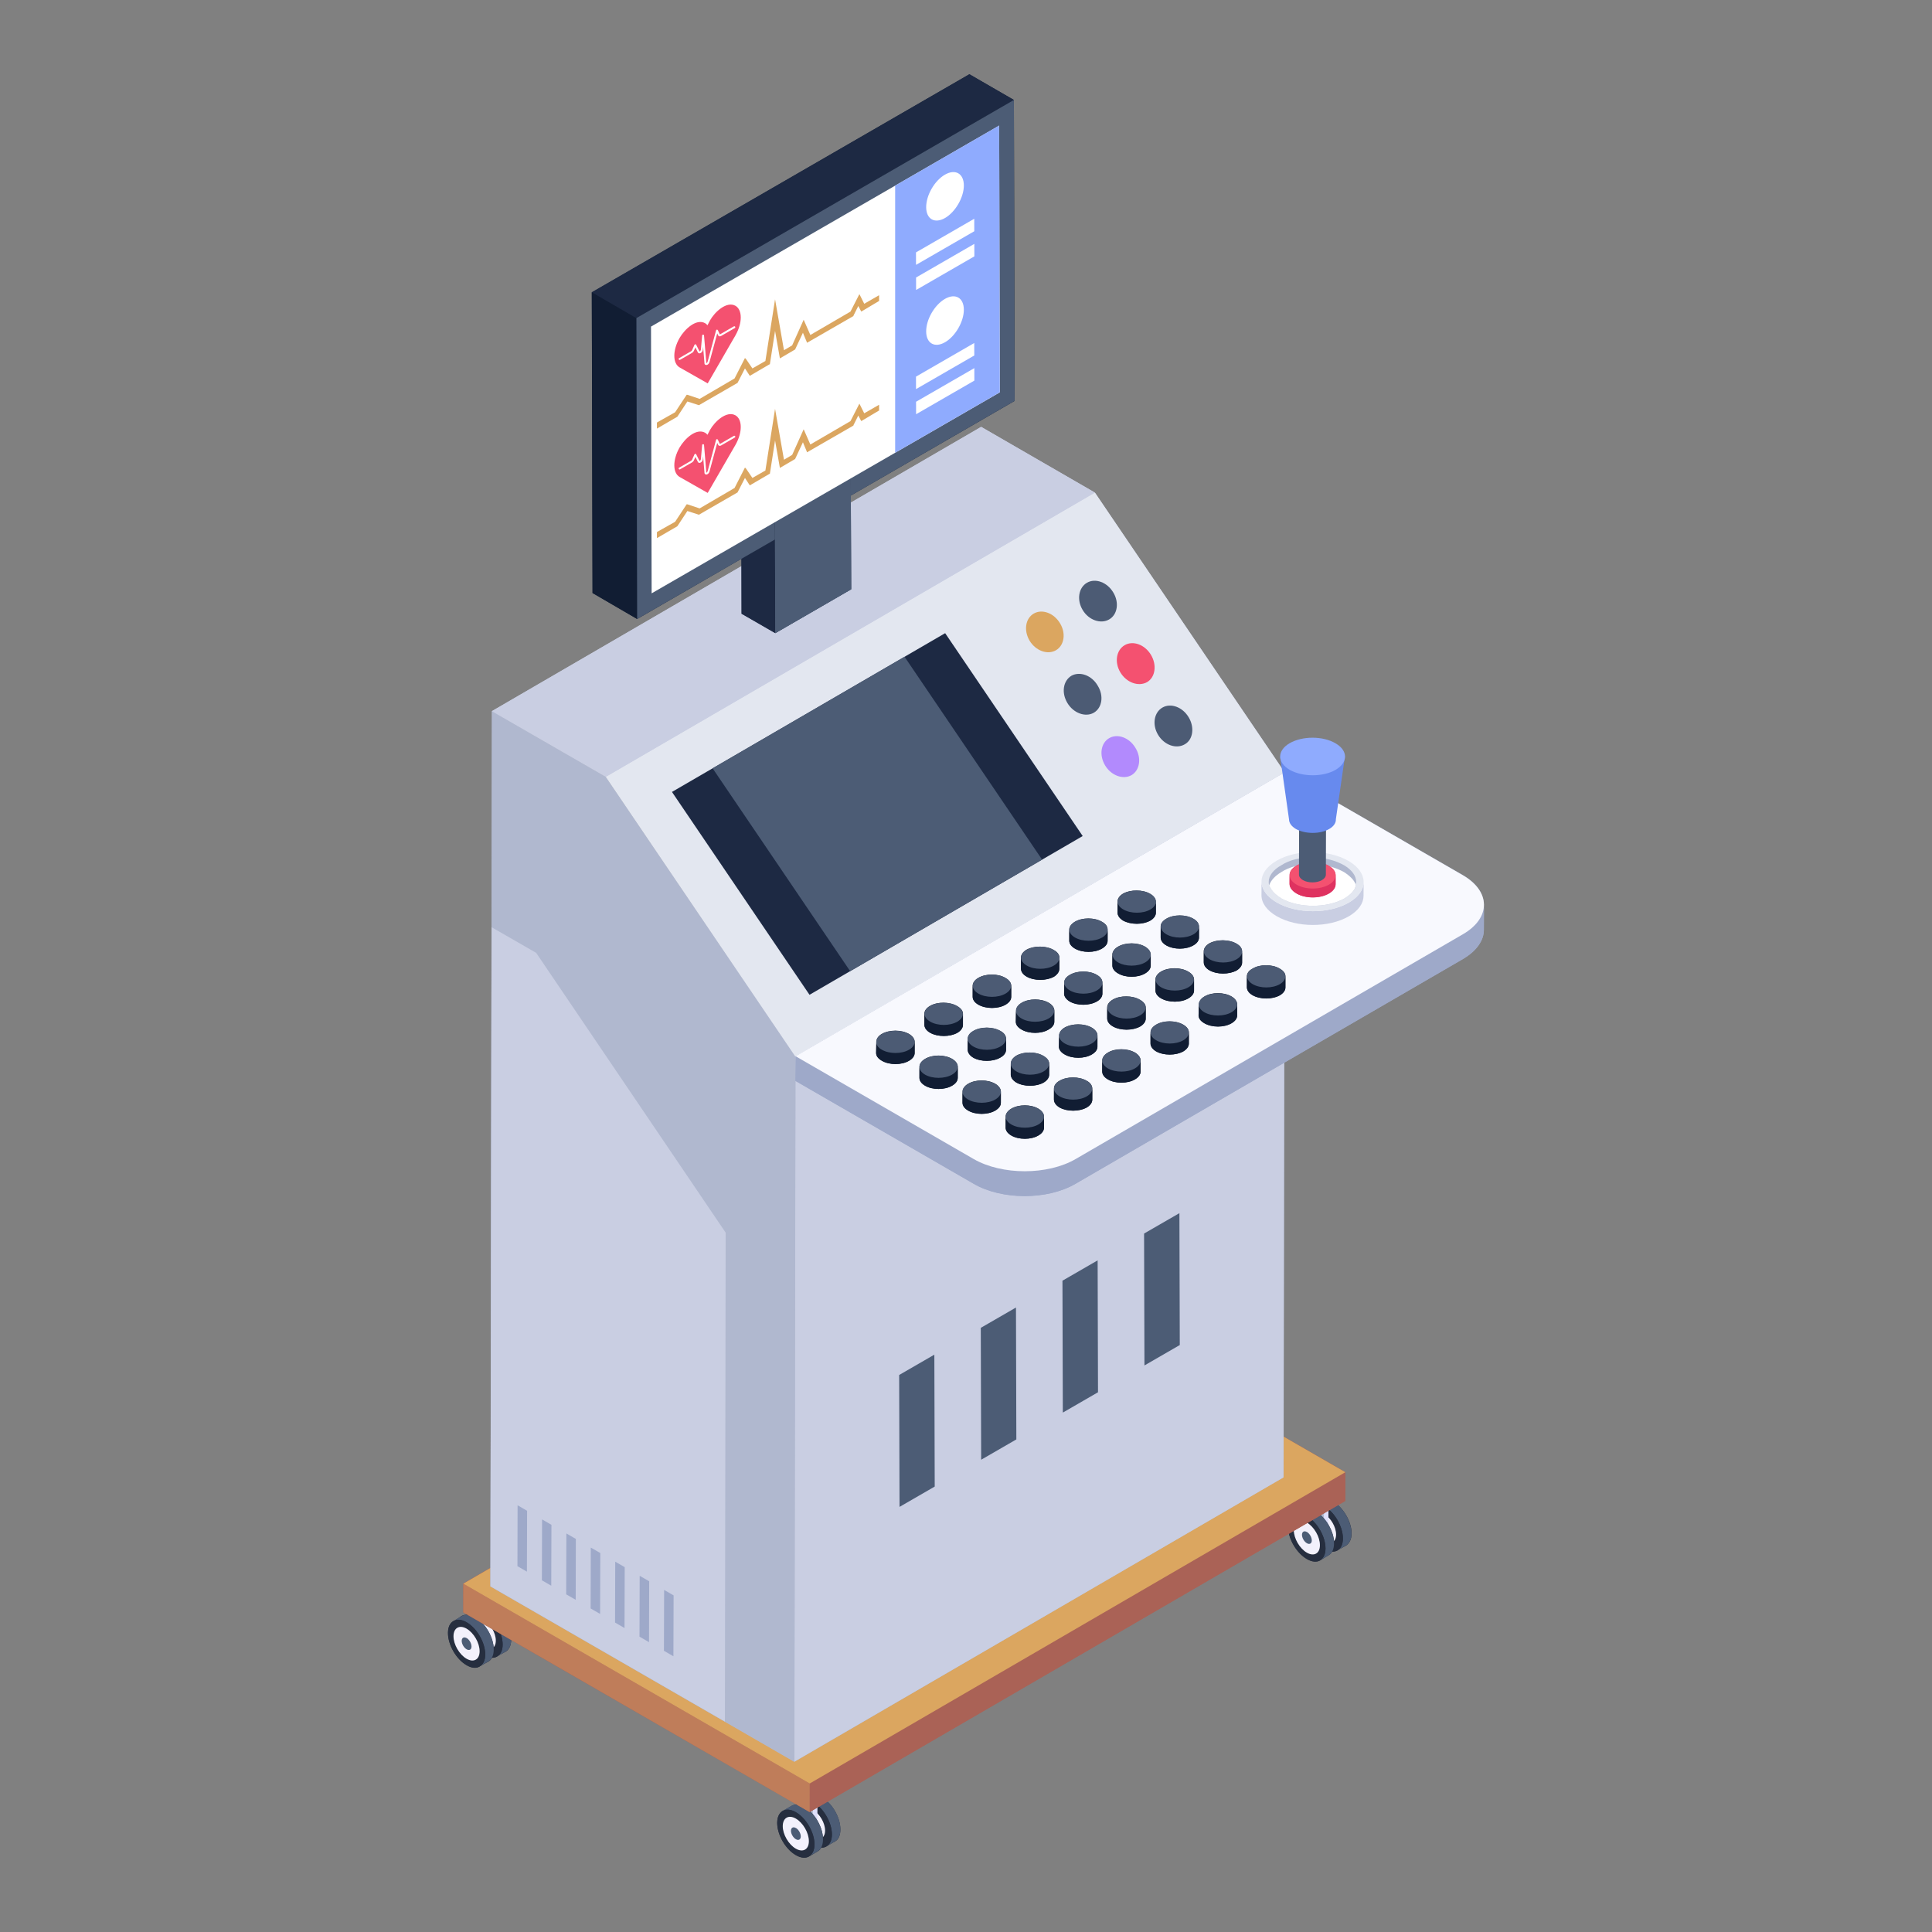 <svg xmlns="http://www.w3.org/2000/svg" id="Layer_1" height="512" viewBox="0 0 52 52" width="512"><rect x="0" y="0" width="52" height="52" fill="#808080" stroke="none"/><g id="_x33_5"><g><g><g><g><g><g><g><g><g><g><path d="m22.619 49.24c0 .16-.05.27-.14.32l-.21.12c-.09.07-.23.07-.38-.02-.28-.16-.5-.55-.5-.86 0-.17.07-.29.17-.34l.2-.12c.1-.05.22-.05.36.04.28.15.5.54.5.86z" fill="#262e3f"></path></g></g><g><g><path d="m21.535 48.473c.092-.052.216-.046.356.036.278.157.5.546.5.866 0 .157-.056.268-.147.32l.232-.134c.088-.052.144-.163.144-.32.003-.32-.222-.709-.497-.866-.141-.082-.268-.088-.36-.036z" fill="#4c5c75"></path></g></g><g><g><path d="m21.892 48.508c-.278-.16-.504-.031-.505.288-.001.319.224.706.501.866.276.159.502.033.503-.286.001-.319-.224-.708-.499-.867z" fill="#262e3f"></path></g></g><g><g><path d="m21.891 48.72c-.176-.102-.319-.02-.32.182-.001.202.142.447.318.549.175.101.318.021.318-.181.001-.202-.142-.449-.316-.549z" fill="#f3f1fc"></path></g></g><g><g><path d="m21.89 48.934c-.073-.042-.132-.008-.132.075-0.0.084.059.185.132.227.072.042.132.009.132-.075 0-.084-.059-.186-.131-.228z" fill="#4c5c75"></path></g></g></g></g><g><g><g><g><path d="m22.004 47.776-.005 1.828-.122.071.005-1.828z" fill="#dedffb"></path></g></g><g><g><path d="m21.882 47.847-.005 1.828-.376-.217.005-1.828z" fill="#b0b8cf"></path></g></g><g><g><path d="m22.004 47.776-.122.071-.376-.217.122-.071z" fill="#262e3f"></path></g></g></g></g><g><g><g><g><path d="m21.334 47.849.006.191c0.0.063.041.125.123.173.166.096.441.096.608 0 .084-.048.125-.112.125-.175l-.006-.191c0.0.064-.041.127-.125.175-.167.096-.442.096-.608 0-.082-.048-.123-.11-.123-.173z" fill="#4c5c75"></path></g></g><g><g><path d="m21.461 47.672c-.167.096-.17.254-.004.351.166.096.441.096.608-0.0.167-.096.166-.254-0-.351-.166-.096-.436-.096-.603-0z" fill="#4c5c75"></path></g></g></g></g><g><g><g><g><path d="m22.149 49.51c0 .16-.05.27-.14.32l-.22.13c-.09.06-.22.06-.37-.03-.28-.16-.5-.55-.5-.87 0-.16.06-.27.15-.32.01 0 .01-.01.02-.01l.21-.12c.09-.06.21-.05.36.03.27.16.5.55.49.87z" fill="#262e3f"></path></g></g><g><g><path d="m21.066 48.741c.092-.052.216-.046.356.036.278.157.5.546.5.866 0 .157-.056.268-.147.32l.232-.134c.088-.052.144-.163.144-.32.003-.32-.222-.709-.497-.866-.141-.082-.268-.088-.36-.036z" fill="#4c5c75"></path></g></g><g><g><path d="m21.423 48.776c-.278-.16-.504-.031-.505.288-.001.319.224.706.501.866.276.159.502.033.503-.286.001-.319-.224-.708-.499-.867z" fill="#262e3f"></path></g></g><g><g><path d="m21.422 48.948c-.195-.112-.353-.022-.354.202-.001.223.157.495.351.607.193.111.352.023.352-.201.001-.224-.157-.496-.35-.608z" fill="#f3f1fc"></path></g></g><g><g><path d="m21.421 49.201c-.073-.042-.132-.008-.132.075-0.0.084.059.185.132.227.072.042.132.009.132-.075 0-.084-.059-.186-.131-.228z" fill="#4c5c75"></path></g></g></g></g></g><g><g><g><g><g><path d="m13.759 44.13c0 .16-.06.27-.14.32l-.22.12c-.09.07-.22.07-.37-.02-.28-.16-.5-.55-.5-.87 0-.17.06-.28.16-.33l.21-.12c.09-.05.22-.05.36.03.28.16.5.55.5.87z" fill="#262e3f"></path></g></g><g><g><path d="m12.673 43.362c.092-.052.216-.046.356.036.278.157.5.546.5.866 0 .157-.056.268-.147.32l.232-.134c.088-.052.144-.163.144-.32.003-.32-.222-.709-.497-.866-.141-.082-.268-.088-.36-.036z" fill="#4c5c75"></path></g></g><g><g><path d="m13.03 43.396c-.278-.16-.504-.031-.505.288-.001.319.224.706.501.866.276.159.502.033.503-.286.001-.319-.224-.708-.499-.867z" fill="#262e3f"></path></g></g><g><g><path d="m13.029 43.608c-.176-.102-.319-.02-.32.182-.001.202.142.447.318.549.175.101.318.021.318-.181.001-.202-.142-.449-.316-.549z" fill="#f3f1fc"></path></g></g><g><g><path d="m13.028 43.822c-.073-.042-.132-.008-.132.075-0.0.084.059.185.132.227.072.042.132.009.132-.075 0-.084-.059-.186-.131-.228z" fill="#4c5c75"></path></g></g></g></g><g><g><g><g><path d="m12.449 43.62c-.063-.027-.125-.023-.181-.009.054-.016.115-.02.181.009z" fill="#262e3f"></path></g></g><g><g fill="#262e3f"><path d="m13.289 44.4c0 .15-.05.27-.14.32l-.22.12c-.09.07-.22.07-.37-.02-.28-.16-.5-.55-.5-.87 0-.17.06-.27.15-.32.01 0 .01-.01.02-.01l.02-.01.18-.12c.1-.05.22-.04.36.04.28.16.5.55.5.87z"></path><path d="m12.449 43.62c-.063-.027-.125-.023-.181-.009.054-.016.115-.02.181.009z"></path></g></g><g><g><path d="m12.204 43.629c.092-.052.216-.046.356.036.278.157.5.546.5.866 0 .157-.056.268-.147.32l.232-.134c.088-.052.144-.163.144-.32.003-.32-.222-.709-.497-.866-.141-.082-.268-.088-.36-.036z" fill="#4c5c75"></path></g></g><g><g><path d="m12.561 43.664c-.278-.16-.504-.031-.505.288-.001.319.224.706.501.866.276.159.502.033.503-.286.001-.319-.224-.708-.499-.867z" fill="#262e3f"></path></g></g><g><g><path d="m12.56 43.836c-.195-.112-.353-.022-.354.202-.001.223.157.495.351.607.193.111.352.023.352-.201.001-.224-.157-.496-.35-.608z" fill="#f3f1fc"></path></g></g><g><g><path d="m12.559 44.089c-.073-.042-.132-.008-.132.075-0.0.084.059.185.132.227.072.042.132.009.132-.075 0-.084-.059-.186-.131-.228z" fill="#4c5c75"></path></g></g></g></g></g><g><g><g><g><g><g><path d="m36.379 41.27c0 .16-.06.27-.15.33l-.2.11c-.09.07-.23.07-.39-.02-.27-.16-.5-.54-.5-.86 0-.16.06-.27.15-.32.01-.01.03-.02.04-.02 0 0 .01-.01.02-.01l.17-.11c.09-.05.22-.04.36.04.27.16.5.54.5.86z" fill="#262e3f"></path></g></g><g><g><path d="m35.289 40.507c.092-.052.216-.046.356.036.278.157.5.546.5.866 0 .157-.056.268-.147.32l.232-.134c.088-.052.144-.163.144-.32.003-.32-.222-.709-.497-.866-.141-.082-.268-.088-.36-.036z" fill="#4c5c75"></path></g></g><g><g><path d="m35.646 40.541c-.278-.16-.504-.031-.505.288-.001.319.224.706.501.866.276.159.502.033.503-.286.001-.319-.224-.708-.499-.867z" fill="#262e3f"></path></g></g><g><g><path d="m35.645 40.753c-.176-.102-.319-.02-.32.182-.001.202.142.447.318.549.175.101.318.021.318-.181.001-.202-.142-.449-.316-.549z" fill="#f3f1fc"></path></g></g><g><g><path d="m35.644 40.967c-.073-.042-.132-.008-.132.075-0.0.084.059.185.132.227.072.042.132.009.132-.075 0-.084-.059-.186-.131-.228z" fill="#4c5c75"></path></g></g></g></g><g><g><g><g><path d="m35.758 39.809-.005 1.828-.122.071.005-1.828z" fill="#dedffb"></path></g></g><g><g><path d="m35.636 39.88-.005 1.828-.376-.217.005-1.828z" fill="#b0b8cf"></path></g></g><g><g><path d="m35.758 39.809-.122.071-.376-.217.122-.071z" fill="#262e3f"></path></g></g></g></g><g><g><g><g><path d="m35.088 39.883.006.191c0.0.063.041.125.123.173.166.096.441.096.608-0.0.084-.048.125-.112.125-.175l-.006-.191c0.0.064-.041.127-.125.175-.167.096-.442.096-.608 0-.082-.048-.123-.11-.123-.173z" fill="#4c5c75"></path></g></g><g><g><path d="m35.215 39.705c-.167.096-.17.254-.004.351.166.096.441.096.608 0 .167-.096.166-.254-0-.351-.166-.096-.436-.096-.603-0z" fill="#4c5c75"></path></g></g></g></g><g><g><g><g><path d="m35.909 41.54c0 .16-.06.27-.15.32l-.23.14c-.09.05-.21.04-.35-.04-.28-.16-.51-.54-.51-.86 0-.17.07-.29.17-.34l.21-.12c.09-.05.22-.05.36.04.27.15.5.54.5.86z" fill="#262e3f"></path></g></g><g><g><path d="m34.82 40.774c.092-.052.216-.046.356.036.278.157.5.546.5.866 0 .157-.056.268-.147.32l.232-.134c.088-.052.144-.163.144-.32.003-.32-.222-.709-.497-.866-.141-.082-.268-.088-.36-.036z" fill="#4c5c75"></path></g></g><g><g><path d="m35.177 40.809c-.278-.16-.504-.031-.505.288-.001.319.224.706.501.866.276.159.502.033.503-.286.001-.319-.224-.708-.499-.867z" fill="#262e3f"></path></g></g><g><g><path d="m35.177 40.981c-.195-.112-.353-.022-.354.202-.001.223.157.495.351.607.193.111.352.023.352-.201.001-.224-.157-.496-.35-.608z" fill="#f3f1fc"></path></g></g><g><g><path d="m35.175 41.234c-.073-.042-.132-.008-.132.075-0.0.084.059.185.132.227.072.042.132.009.132-.075 0-.084-.059-.186-.131-.228z" fill="#4c5c75"></path></g></g></g></g></g><g><g><g><g><g><path d="m20.135 42.019c.092-.052.216-.046.356.036.278.157.5.546.5.866 0 .157-.056.268-.147.32l.232-.134c.088-.052.144-.163.144-.32.003-.32-.222-.709-.497-.866-.141-.082-.268-.088-.36-.036z" fill="#4c5c75"></path></g></g><g><g><path d="m20.492 42.054c-.278-.16-.504-.031-.505.288-.001.319.224.706.501.866.276.159.502.033.503-.286.001-.319-.224-.708-.499-.867z" fill="#262e3f"></path></g></g><g><g><path d="m20.491 42.265c-.176-.102-.319-.02-.32.182-.001.202.142.447.318.549.175.101.318.021.318-.181.001-.202-.142-.449-.316-.549z" fill="#f3f1fc"></path></g></g><g><g><path d="m20.49 42.479c-.073-.042-.132-.008-.132.075-0.0.084.059.185.132.227.072.042.132.009.132-.075 0-.084-.059-.186-.131-.228z" fill="#4c5c75"></path></g></g></g></g><g><g><g><g><path d="m20.604 41.322-.005 1.828-.122.071.005-1.828z" fill="#dedffb"></path></g></g><g><g><path d="m20.482 41.393-.005 1.828-.376-.217.005-1.828z" fill="#b0b8cf"></path></g></g><g><g><path d="m20.604 41.322-.122.071-.376-.217.122-.071z" fill="#262e3f"></path></g></g></g></g><g><g><g><g><path d="m19.934 41.395.006.191c0.0.063.041.125.123.173.166.096.441.096.608 0 .084-.048.125-.112.125-.175l-.006-.191c0.0.064-.041.127-.125.175-.167.096-.442.096-.608 0-.082-.048-.123-.11-.123-.173z" fill="#4c5c75"></path></g></g><g><g><path d="m20.061 41.217c-.167.096-.17.254-.004.351.166.096.441.096.608-0.0.167-.096.166-.254-0-.351-.166-.096-.436-.096-.603-0z" fill="#4c5c75"></path></g></g></g></g><g><g><g><g><path d="m19.666 42.287c.092-.052.216-.046.356.036.278.157.5.546.5.866 0 .157-.056.268-.147.32l.232-.134c.088-.052.144-.163.144-.32.003-.32-.222-.709-.497-.866-.141-.082-.268-.088-.36-.036z" fill="#4c5c75"></path></g></g><g><g><path d="m20.023 42.321c-.278-.16-.504-.031-.505.288-.001.319.224.706.501.866.276.159.502.033.503-.286.001-.319-.224-.708-.499-.867z" fill="#262e3f"></path></g></g><g><g><path d="m20.022 42.494c-.195-.112-.353-.022-.354.202-.001.223.157.495.351.607.193.111.352.023.352-.201.001-.224-.157-.496-.35-.608z" fill="#f3f1fc"></path></g></g><g><g><path d="m20.021 42.747c-.073-.042-.132-.008-.132.075-0.0.084.059.185.132.227.072.042.132.009.132-.075 0-.084-.059-.186-.131-.228z" fill="#4c5c75"></path></g></g></g></g></g></g></g><g><g><g><g><g><g><path d="m36.209 39.62v.78l-14.42 8.37-9.32-5.37v-.78l14.42-8.37z" fill="#aa6256"></path></g></g></g></g></g></g><g><g><g><g><g><g><path d="m36.21 39.625-.001.771-14.417 8.378.001-.771z" fill="#aa6256"></path></g></g><g><g><path d="m21.793 48.003-.001.771-9.323-5.378.001-.771z" fill="#bf7d5a"></path></g></g><g><g><path d="m36.21 39.625-14.417 8.378-9.323-5.378 14.417-8.378z" fill="#dba660"></path></g></g></g></g></g></g></g></g></g><g><g><g><g><g><g><g><path d="m34.579 20.79-.03 18.97-13.17 7.66-1.87-1.08-6.31-3.64.03-17.74.01-5.82 3.06 1.77 5.11 7.53z" fill="#b0b8cf"></path></g></g><g><g><path d="m21.409 28.438 13.166-7.651-.03 18.978-13.166 7.651z" fill="#c9cee2"></path></g></g><g><g><path d="m21.411 28.436-.03 18.98-1.87-1.08-6.31-3.64.03-17.74.01-5.82 3.06 1.77z" fill="#b0b8cf"></path></g></g><g><g><path d="m34.579 20.79-13.17 7.65-5.1-7.53-3.07-1.77 13.17-7.65 3.06 1.77z" fill="#c9cee2"></path></g><g><path d="m16.304 20.909 13.166-7.651 5.105 7.529-13.166 7.651z" fill="#e3e7f0"></path></g><g><g><path d="m13.241 19.14 13.166-7.651 3.063 1.768-13.166 7.651z" fill="#c9cee2"></path></g></g><g><path d="m18.086 21.315 7.353-4.273 3.702 5.46-7.353 4.273z" fill="#1d2943"></path></g><g><path d="m19.18 20.679 5.166-3.002 3.702 5.46-5.166 3.002z" fill="#4c5c75"></path></g></g><g><g><path d="m19.531 33.176-.02 13.16-6.31-3.64.03-17.74 1.2.69z" fill="#c9cee2"></path></g></g></g></g><g><g><g><g><path d="m39.939 24.35v.68c0 .28-.19.56-.56.78l-10.43 6.05c-.76.44-1.98.44-2.74 0l-4.8-2.77.01-.65v-.01l13.16-7.64 4.79 2.76c.38.22.57.51.57.8z" fill="#9ea9c9"></path></g></g></g></g><g><g><g><g><path d="m39.944 24.352-.006.674c0 .281-.187.567-.561.786l-10.429 6.05c-.754.443-1.983.443-2.743 0l-4.795-2.768.006-.668 4.789 2.768c.761.443 1.995.443 2.75 0l10.423-6.05c.374-.218.561-.505.567-.792z" fill="#9ea9c9"></path></g></g><g><g><path d="m39.368 23.554c.76.439.764 1.151.009 1.59l-10.425 6.051c-.755.439-1.985.439-2.746 0l-4.793-2.767 13.162-7.641z" fill="#f8f9fe"></path></g></g></g></g><g><g><g><path d="m25.148 36.461.01 3.55-.947.547-.01-3.55z" fill="#4c5c75"></path></g></g><g><g><path d="m27.345 35.192.01 3.55-.947.547-.01-3.55z" fill="#4c5c75"></path></g></g><g><g><path d="m29.543 33.923.01 3.55-.947.547-.01-3.55z" fill="#4c5c75"></path></g></g><g><g><path d="m31.744 32.652.01 3.55-.951.549-.01-3.55z" fill="#4c5c75"></path></g></g></g></g><g><g><g><path d="m29.14 16.418c-.165-.274-.11-.603.117-.734.226-.13.542-.014.706.261.165.267.117.597-.11.727-.226.13-.549.021-.713-.254z" fill="#4c5b74"></path></g><g><path d="m28.53 16.775c.165.267.117.597-.11.727-.226.13-.542.014-.706-.254-.165-.274-.117-.603.11-.734.226-.13.542-.014.706.261z" fill="#dba660"></path></g><g><path d="m29.545 18.455c.171.274.117.597-.103.727-.226.13-.549.014-.713-.261-.165-.274-.117-.597.11-.734.226-.123.542-.014.706.267z" fill="#4c5b74"></path></g><g><path d="m30.978 17.625c.165.274.117.603-.103.734-.233.13-.555.014-.72-.261-.165-.274-.11-.603.117-.734.226-.13.542-.014.706.261z" fill="#f45170"></path></g><g><path d="m31.89 20.032c-.233.137-.555.021-.72-.254-.165-.274-.11-.603.117-.734.226-.13.542-.014.706.261.165.274.117.603-.103.727z" fill="#4c5b74"></path></g><g><path d="m30.56 20.128c.171.274.117.603-.103.734-.226.13-.549.014-.713-.261-.165-.274-.117-.603.11-.734s.542-.014.706.261z" fill="#b28afd"></path></g></g></g><g><g><g><g><path d="m23.739 28.25c-.11-.05-.15-.13-.15-.21 0 .08.05.15.15.21z" fill="#111d33"></path></g></g><g><g fill="#111d33"><path d="m24.619 28.04v.3c0 .08-.05.15-.15.21-.2.12-.53.12-.73 0-.11-.06-.16-.13-.16-.21l.01-.3c0 .08.04.16.15.21-.1-.06-.15-.13-.15-.21 0-.07.04-.15.14-.21.21-.12.53-.12.74 0 .1.06.15.14.15.21z"></path><path d="m23.739 28.25c-.11-.05-.15-.13-.15-.21 0 .08.05.15.15.21z"></path></g></g></g><g><g><g fill="#111d33"><path d="m26.939 29.38v.3c0 .08-.05.15-.15.21-.2.12-.53.12-.73 0-.1-.06-.15-.13-.15-.21v-.3c0-.07.05-.15.15-.21.2-.12.52-.12.73 0 .1.06.15.14.15.21z"></path><path d="m29.399 29.3v.3c0 .07-.05.15-.15.21-.2.11-.53.11-.73 0-.1-.06-.15-.14-.15-.22v-.29c0-.08.05-.16.15-.21.2-.12.52-.12.73 0 .1.05.15.13.15.21z"></path><path d="m25.779 28.71v.3c0 .08-.05.15-.15.21-.2.12-.53.12-.73 0-.1-.06-.15-.13-.15-.21v-.3c0-.07.05-.15.15-.21.2-.12.52-.12.73 0 .1.06.15.14.15.21z"></path><path d="m28.239 28.63v.3c0 .07-.05.15-.15.21-.2.11-.53.11-.73 0-.1-.06-.15-.14-.15-.22v-.3c0-.07.05-.15.15-.21.2-.11.52-.11.72.01.11.06.16.13.16.21z"></path><path d="m29.539 27.87v.3c0 .08-.05.15-.15.21-.2.12-.53.12-.73 0-.11-.06-.16-.13-.16-.21l.01-.28c-.01-.08.04-.17.14-.23.21-.12.53-.12.74 0 .1.06.15.14.15.21z"></path><path d="m27.079 28.26c0 .07-.05.15-.15.2-.2.12-.53.12-.73.01-.1-.06-.15-.14-.15-.22v-.29c0-.08.05-.16.15-.21.2-.12.52-.12.73 0 .1.05.15.13.15.21z"></path><path d="m28.099 30.05v.3c0 .08-.05.15-.15.21-.2.12-.53.12-.73 0-.1-.06-.15-.13-.15-.21v-.3c0-.07.05-.15.15-.21.2-.12.53-.12.73 0 .1.06.15.14.15.21z"></path><path d="m27.219 26.54v.29c0 .08-.05.15-.15.21-.2.12-.53.12-.74 0-.1-.06-.15-.13-.15-.21v-.3c0-.07.05-.15.15-.21.21-.12.53-.12.73 0 .11.06.16.14.16.22z"></path><path d="m25.919 27.29v.3c0 .07-.05.15-.15.21-.2.11-.53.11-.73 0-.11-.06-.16-.14-.16-.22v-.3c0-.07.05-.15.16-.21.19-.11.52-.11.72.01.11.06.16.13.16.21z"></path><path d="m32.269 25.24c0 .07-.05.15-.15.2-.2.12-.52.12-.72.01-.11-.06-.16-.14-.16-.22v-.29c0-.08.05-.15.15-.21.2-.12.53-.12.73 0 .1.05.15.13.15.21z"></path><path d="m30.839 27.12v.3c0 .07-.05.15-.15.21-.2.11-.53.11-.73 0-.11-.06-.16-.14-.16-.22v-.29c0-.08.05-.16.16-.22.19-.11.52-.11.72.01.11.06.16.13.16.21z"></path><path d="m30.699 28.54v.3c0 .08-.05.15-.15.21-.2.12-.53.12-.73 0-.1-.06-.15-.13-.15-.21v-.3c0-.07.05-.15.15-.21.2-.12.52-.12.73 0 .1.06.15.14.15.21z"></path><path d="m34.599 26.28v.3c0 .07-.05.15-.15.21-.2.11-.53.11-.73 0-.11-.06-.16-.14-.16-.22v-.29c0-.08.05-.16.16-.21.19-.12.52-.12.72 0 .11.06.16.13.16.21z"></path><path d="m31.999 27.79v.3c0 .07-.05.15-.15.21-.2.11-.53.11-.73 0-.1-.06-.15-.14-.15-.22v-.29c0-.08.05-.15.15-.21.2-.12.52-.12.73 0 .1.06.15.13.15.21z"></path><path d="m32.139 26.37v.29c0 .08-.05.15-.15.21-.2.12-.53.12-.74 0-.1-.06-.15-.13-.15-.21v-.3c0-.07.05-.15.15-.21.2-.12.53-.12.73 0 .11.06.16.14.16.22z"></path><path d="m30.969 25.99c0 .08-.05.15-.15.21-.2.12-.52.12-.72 0-.11-.06-.16-.13-.16-.21v-.3c0-.07.05-.15.15-.21.21-.12.53-.12.73 0 .1.06.15.14.15.22z"></path><path d="m29.659 25.53c-.2.12-.52.12-.73 0-.1-.06-.15-.13-.15-.21v-.3c0-.07.05-.15.15-.21.2-.12.53-.12.73 0 .11.06.15.13.15.21v.01.29c-0.0.08-.05.15-.15.21z"></path><path d="m33.429 25.61v.3c0 .07-.05.15-.14.21-.21.11-.53.11-.73 0-.11-.06-.16-.14-.16-.22v-.3c0-.07.05-.15.15-.21.2-.11.53-.11.73.01.11.06.15.13.15.21z"></path><path d="m33.299 27.03v.3c0 .08-.05.15-.15.21-.2.12-.53.12-.73 0-.11-.06-.16-.13-.16-.21l.01-.29c0-.08.05-.16.15-.22.2-.12.52-.12.73 0 .1.06.15.14.15.21z"></path><path d="m29.669 26.45v.3c0 .07-.05.15-.14.2-.21.12-.53.12-.73.01-.1-.06-.16-.14-.16-.22l.01-.27v-.02c-.01-.08.04-.15.15-.21.2-.12.52-.12.72 0 .11.06.15.13.15.21z"></path><path d="m28.379 27.2v.3c0 .08-.05.15-.16.21-.19.12-.52.12-.72 0-.11-.06-.16-.13-.16-.21l.01-.29c0-.08.05-.16.15-.22.2-.12.52-.12.73 0 .1.06.15.14.15.21z"></path><path d="m31.109 24.57c0 .07-.05.15-.15.21-.2.11-.52.11-.73 0-.1-.06-.15-.14-.15-.22v-.3c0-.07.05-.15.15-.21.2-.11.53-.11.73.01.1.06.15.13.15.21z"></path><path d="m28.509 25.81v.27c0 .07-.05.15-.14.21-.21.11-.53.11-.73 0-.11-.06-.16-.14-.16-.22v-.3c0-.07.05-.15.15-.21.2-.11.53-.11.73.01.12.06.17.15.15.24z"></path></g></g></g></g><g><g><g><g><path d="m31.112 24.27-.001.298c-0.0.076-.05.151-.149.208-.202.117-.527.117-.73 0-.102-.059-.153-.136-.153-.213l.001-.298c-0.0.077.051.154.153.213.203.117.529.117.73 0.0.099-.057.148-.133.149-.208z" fill="#111d33"></path></g></g><g><g><path d="m30.959 24.056c.203.117.204.306.005.422-.202.117-.527.117-.73-0-.203-.117-.204-.306-.002-.423.199-.116.525-.116.728.001z" fill="#4c5b74"></path></g></g></g><g><g><g><path d="m29.814 25.023-.001.298c-0.0.076-.05.152-.151.21-.199.116-.527.117-.73-0-.102-.059-.152-.136-.152-.213l.001-.298c-0.0.077.05.154.152.213.203.117.531.116.73 0.0.1-.058.15-.134.151-.21z" fill="#111d33"></path></g></g><g><g><path d="m29.661 24.81c.203.117.204.306.002.423-.199.116-.527.117-.73-0-.203-.117-.202-.307-.002-.423.202-.117.527-.117.73-0z" fill="#4c5b74"></path></g></g></g><g><g><g><path d="m28.514 25.78-.001.298c-0.0.076-.05.151-.149.208-.202.117-.527.117-.73-0-.102-.059-.153-.136-.153-.213l.001-.298c-0.0.077.051.154.153.213.203.117.529.117.73 0.0.099-.057.148-.133.149-.208z" fill="#111d33"></path></g></g><g><g><path d="m28.36 25.566c.203.117.204.306.005.422-.202.117-.527.117-.73-0-.203-.117-.204-.306-.002-.423.199-.116.525-.116.728.001z" fill="#4c5b74"></path></g></g></g><g><g><g><path d="m27.215 26.533-.001.298c-0.0.076-.05.152-.151.21-.199.116-.527.117-.73-0-.102-.059-.152-.136-.152-.213l.001-.298c-0.0.077.05.154.152.213.203.117.531.116.73 0.0.1-.058.15-.134.151-.21z" fill="#111d33"></path></g></g><g><g><path d="m27.062 26.32c.203.117.204.306.002.423-.199.116-.527.117-.73-0-.203-.117-.202-.307-.002-.423.202-.117.527-.117.73-0z" fill="#4c5b74"></path></g></g></g><g><g><g><path d="m25.915 27.29-.001.298c-0.0.076-.05.151-.149.208-.202.117-.527.117-.73 0-.102-.059-.153-.136-.153-.213l.001-.298c-0.0.077.051.154.153.213.203.117.529.117.73-0.0.099-.057.148-.133.149-.208z" fill="#111d33"></path></g></g><g><g><path d="m25.762 27.076c.203.117.204.306.005.422-.202.117-.527.117-.73 0-.203-.117-.204-.306-.002-.423.199-.116.525-.116.728.001z" fill="#4c5b74"></path></g></g></g><g><g><g><path d="m24.617 28.043-.001.298c-0.0.076-.05.152-.151.21-.199.116-.527.117-.73-0-.102-.059-.152-.136-.152-.213l.001-.298c-0.0.077.05.154.152.213.203.117.531.116.73 0 .1-.058.15-.134.151-.21z" fill="#111d33"></path></g></g><g><g><path d="m24.464 27.831c.203.117.204.306.002.423-.199.116-.527.117-.73 0-.203-.117-.202-.307-.002-.423.202-.117.527-.117.73-0z" fill="#4c5b74"></path></g></g></g><g><g><g><path d="m32.272 24.939-.001.298c-0.0.076-.05.151-.149.209-.202.117-.527.117-.728.001-.102-.059-.153-.136-.153-.213l.001-.298c-0.0.077.051.154.153.213.201.116.526.116.728-.001.099-.058.149-.133.149-.209z" fill="#111d33"></path></g></g><g><g><path d="m32.121 24.727c.201.116.202.304.002.42-.202.117-.527.117-.728.001-.203-.117-.204-.306-.002-.423.199-.116.525-.116.728.001z" fill="#4c5b74"></path></g></g></g><g><g><g><path d="m30.974 25.692-.001.298c-0.0.076-.05.152-.151.211-.199.116-.527.117-.728.001-.102-.059-.152-.136-.152-.213l.001-.298c-0.0.077.05.154.152.213.201.116.529.114.728-.001.1-.058.151-.135.151-.211z" fill="#111d33"></path></g></g><g><g><path d="m30.823 25.481c.201.116.202.304 0.0.422-.199.116-.527.117-.728.001-.203-.117-.202-.307-.002-.423.202-.117.527-.117.73 0z" fill="#4c5b74"></path></g></g></g><g><g><g><path d="m29.673 26.449-.001.298c-0.0.076-.05.151-.149.209-.202.117-.527.117-.728.001-.102-.059-.153-.136-.153-.213l.001-.298c-0.0.077.051.154.153.213.201.116.526.116.728-.001.099-.058.149-.133.149-.209z" fill="#111d33"></path></g></g><g><g><path d="m29.522 26.237c.201.116.202.304.002.42-.202.117-.527.117-.728.001-.203-.117-.204-.306-.002-.423.199-.116.525-.116.728.001z" fill="#4c5b74"></path></g></g></g><g><g><g><path d="m28.375 27.202-.001.298c-0.0.076-.05.152-.151.211-.199.116-.527.117-.728.001-.102-.059-.152-.136-.152-.213l.001-.298c-0.0.077.05.154.152.213.201.116.529.114.728-.001.1-.058.151-.135.151-.211z" fill="#111d33"></path></g></g><g><g><path d="m28.224 26.991c.201.116.202.304 0.0.422-.199.116-.527.117-.728.001-.203-.117-.202-.307-.002-.423.202-.117.527-.117.73-0z" fill="#4c5b74"></path></g></g></g><g><g><g><path d="m27.075 27.959-.001.298c-0.0.076-.05.151-.149.209-.202.117-.527.117-.728.001-.102-.059-.153-.136-.153-.213l.001-.298c-0.0.077.051.154.153.213.201.116.526.116.728-.001.099-.058.149-.133.149-.209z" fill="#111d33"></path></g></g><g><g><path d="m26.924 27.747c.201.116.202.304.002.42-.202.117-.527.117-.728.001-.203-.117-.204-.306-.002-.423.199-.116.525-.116.728.001z" fill="#4c5b74"></path></g></g></g><g><g><g><path d="m25.777 28.712-.001.298c-0.0.076-.05.152-.151.211-.199.116-.527.117-.728.001-.102-.059-.152-.136-.152-.213l.001-.298c-0.0.077.05.154.152.213.201.116.529.114.728-.001.1-.058.151-.135.151-.211z" fill="#111d33"></path></g></g><g><g><path d="m25.626 28.501c.201.116.202.304 0.0.422-.199.116-.527.117-.728.001-.203-.117-.202-.307-.002-.423.202-.117.527-.117.73 0z" fill="#4c5b74"></path></g></g></g><g><g><g><path d="m33.434 25.61-.001.298c-0.0.076-.05.151-.149.208-.202.117-.527.117-.73-0-.102-.059-.153-.136-.153-.213l.001-.298c-0.0.077.051.154.153.213.203.117.529.117.73 0 .099-.057.148-.133.149-.208z" fill="#111d33"></path></g></g><g><g><path d="m33.28 25.396c.203.117.204.306.005.422-.202.117-.527.117-.73 0-.203-.117-.204-.306-.002-.423.199-.116.525-.116.728.001z" fill="#4c5b74"></path></g></g></g><g><g><g><path d="m32.135 26.364-.001.298c-0.0.076-.05.152-.151.21-.199.116-.527.117-.73 0-.102-.059-.152-.136-.152-.213l.001-.298c-0.0.077.05.154.152.213.203.117.531.116.73 0 .1-.058.15-.134.151-.21z" fill="#111d33"></path></g></g><g><g><path d="m31.982 26.151c.203.117.204.306.002.423-.199.116-.527.117-.73 0-.203-.117-.202-.307-.002-.423.202-.117.527-.117.73-0z" fill="#4c5b74"></path></g></g></g><g><g><g><path d="m30.835 27.12-.001.298c-0.0.076-.05.151-.149.208-.202.117-.527.117-.73 0-.102-.059-.153-.136-.153-.213l.001-.298c-0.0.077.051.154.153.213.203.117.529.117.73 0.0.099-.057.148-.133.149-.208z" fill="#111d33"></path></g></g><g><g><path d="m30.682 26.906c.203.117.204.306.005.422-.202.117-.527.117-.73-0-.203-.117-.204-.306-.002-.423.199-.116.525-.116.728.001z" fill="#4c5b74"></path></g></g></g><g><g><g><path d="m29.537 27.874-.001.298c-0.0.076-.05.152-.151.21-.199.116-.527.117-.73 0-.102-.059-.152-.136-.152-.213l.001-.298c-0.0.077.05.154.152.213.203.117.531.116.73 0 .1-.058.15-.134.151-.21z" fill="#111d33"></path></g></g><g><g><path d="m29.384 27.661c.203.117.204.306.002.423-.199.116-.527.117-.73 0-.203-.117-.202-.307-.002-.423.202-.117.527-.117.73-0z" fill="#4c5b74"></path></g></g></g><g><g><g><path d="m28.237 28.63-.001.298c-0.0.076-.05.151-.149.208-.202.117-.527.117-.73 0-.102-.059-.153-.136-.153-.213l.001-.298c-0.0.077.051.154.153.213.203.117.529.117.73-0.0.099-.057.148-.133.149-.208z" fill="#111d33"></path></g></g><g><g><path d="m28.083 28.416c.203.117.204.306.005.422-.202.117-.527.117-.73 0-.203-.117-.204-.306-.002-.423.199-.116.525-.116.728.001z" fill="#4c5b74"></path></g></g></g><g><g><g><path d="m26.938 29.384-.001.298c-0.0.076-.05.152-.151.21-.199.116-.527.117-.73-0-.102-.059-.152-.136-.152-.213l.001-.298c-0.0.077.05.154.152.213.203.117.531.116.73 0.0.1-.058.15-.134.151-.21z" fill="#111d33"></path></g></g><g><g><path d="m26.785 29.171c.203.117.204.306.002.423-.199.116-.527.117-.73-0-.203-.117-.202-.307-.002-.423.202-.117.527-.117.73-0z" fill="#4c5b74"></path></g></g></g><g><g><g><path d="m34.595 26.281-.001.298c-0.0.076-.05.151-.149.208-.202.117-.527.117-.73-0-.102-.059-.153-.136-.153-.213l.001-.298c-0.0.077.051.154.153.213.203.117.529.117.73 0.0.099-.057.148-.133.149-.208z" fill="#111d33"></path></g></g><g><g><path d="m34.442 26.067c.203.117.204.306.005.422-.202.117-.527.117-.73-0-.203-.117-.204-.306-.002-.423.199-.116.525-.116.728.001z" fill="#4c5b74"></path></g></g></g><g><g><g><path d="m33.297 27.034-.001.298c-0.0.076-.05.152-.151.21-.199.116-.527.117-.73-0-.102-.059-.152-.136-.152-.213l.001-.298c-0.0.077.05.154.152.213.203.117.531.116.73 0 .1-.058.15-.134.151-.21z" fill="#111d33"></path></g></g><g><g><path d="m33.144 26.822c.203.117.204.306.002.423-.199.116-.527.117-.73 0-.203-.117-.202-.307-.002-.423.202-.117.527-.117.73-0z" fill="#4c5b74"></path></g></g></g><g><g><g><path d="m31.997 27.791-.001.298c-0.0.076-.05.151-.149.208-.202.117-.527.117-.73 0-.102-.059-.153-.136-.153-.213l.001-.298c-0.0.077.051.154.153.213.203.117.529.117.73 0 .099-.057.148-.133.149-.208z" fill="#111d33"></path></g></g><g><g><path d="m31.844 27.577c.203.117.204.306.005.422-.202.117-.527.117-.73 0-.203-.117-.204-.306-.002-.423.199-.116.525-.116.728.001z" fill="#4c5b74"></path></g></g></g><g><g><g><path d="m30.699 28.545-.001.298c-0.0.076-.05.152-.151.21-.199.116-.527.117-.73-0-.102-.059-.152-.136-.152-.213l.001-.298c-0.0.077.05.154.152.213.203.117.531.116.73 0 .1-.058.15-.134.151-.21z" fill="#111d33"></path></g></g><g><g><path d="m30.546 28.332c.203.117.204.306.002.423-.199.116-.527.117-.73 0-.203-.117-.202-.307-.002-.423.202-.117.527-.117.73-0z" fill="#4c5b74"></path></g></g></g><g><g><g><path d="m29.399 29.301-.001.298c-0.0.076-.05.151-.149.208-.202.117-.527.117-.73 0-.102-.059-.153-.136-.153-.213l.001-.298c-0.0.077.051.154.153.213.203.117.529.117.73-0.0.099-.057.148-.133.149-.208z" fill="#111d33"></path></g></g><g><g><path d="m29.245 29.087c.203.117.204.306.005.422-.202.117-.527.117-.73 0-.203-.117-.204-.306-.002-.423.199-.116.525-.116.728.001z" fill="#4c5b74"></path></g></g></g><g><g><g><path d="m28.1 30.055-.001.298c-0.0.076-.05.152-.151.21-.199.116-.527.117-.73 0-.102-.059-.152-.136-.152-.213l.001-.298c-0.0.077.05.154.152.213.203.117.531.116.73 0.0.1-.058.15-.134.151-.21z" fill="#111d33"></path></g></g><g><g><path d="m27.947 29.842c.203.117.204.306.002.423-.199.116-.527.117-.73-0-.203-.117-.202-.307-.002-.423.202-.117.527-.117.73-0z" fill="#4c5b74"></path></g></g></g></g></g><g><g><g><g><g><path d="m36.702 23.739-.002.371c-.001.2-.131.398-.394.551-.542.315-1.404.31-1.942 0-.275-.159-.412-.363-.411-.566l.002-.371c-.001.204.137.408.411.566.537.31 1.399.315 1.942-0.0.263-.153.394-.352.394-.551z" fill="#c9cee2"></path></g></g><g><g><path d="m36.293 23.171c.537.31.549.81.015 1.12-.542.315-1.404.31-1.942 0-.546-.315-.549-.81-.006-1.125.534-.31 1.388-.31 1.933.005z" fill="#e3e7f0"></path></g><g><path d="m36.501 23.741c0 .014 0 .028-.014.057v.057c-.014.028-.014.057-.042.099-.057.085-.142.156-.255.227-.471.265-1.23.265-1.702 0-.113-.071-.213-.156-.269-.241-.014-.028-.028-.057-.057-.099 0-.014 0-.014 0-.014-.014-.028-.014-.057-.014-.099 0-.156.128-.326.34-.44.213-.142.51-.213.837-.213.312 0 .624.085.851.213.213.128.326.284.326.454z" fill="#b0b8cf"></path></g><g><path d="m36.486 23.798v.057c-.014.028-.014.057-.042.099-.057.085-.142.156-.255.227-.471.265-1.23.265-1.702 0-.113-.071-.213-.156-.269-.241-.014-.028-.028-.057-.057-.099 0-.014 0-.014 0-.014.043-.128.156-.255.326-.354.213-.142.51-.213.837-.213.312 0 .624.085.851.213.156.099.269.213.312.326z" fill="#fff"></path></g></g></g></g><g><g><g><g><g><g><path d="m35.949 23.56v.24c0 .09-.06.18-.18.25-.24.14-.63.14-.87 0-.13-.08-.19-.17-.19-.26v-.24c0-.09.06-.18.18-.25.24-.14.63-.14.87 0 .13.07.19.16.19.26z" fill="#df3260"></path></g></g></g></g><g><g><g><g><path d="m35.947 23.561-.001.237c-0.0.09-.059.179-.178.248-.244.142-.632.14-.874 0-.124-.071-.185-.163-.185-.255l.001-.237c-0.0.092.061.184.185.255.242.14.63.142.874-0.0.118-.069.177-.158.178-.248z" fill="#df3260"></path></g></g><g><g><path d="m35.763 23.305c.242.14.247.364.007.504-.244.142-.632.14-.874 0-.246-.142-.247-.364-.003-.506.24-.14.625-.14.87.002z" fill="#f45170"></path></g></g></g></g><g><g><g><g><path d="m35.693 21.181-.007 2.36c-0.0.053-.035.107-.105.147-.141.082-.372.082-.512.001-.071-.041-.107-.095-.107-.149l.007-2.36c-0.0.054.035.108.107.149.14.081.371.081.512-.001.07-.041.105-.094.105-.147z" fill="#4c5c75"></path></g></g><g><g><path d="m35.588 21.032c.14.081.142.214 0.0.296-.141.082-.372.082-.512.001-.142-.082-.142-.215-0-.297.141-.082.37-.082.512-0z" fill="#4c5c75"></path></g></g></g></g><g><g><path d="m36.2 20.355-.245 1.696c.005.092-.054.19-.179.261-.239.141-.647.141-.897 0-.12-.071-.185-.163-.185-.261l-.239-1.685z" fill="#678aee"></path></g><g><g><path d="m35.946 20.721c-.334.194-.889.194-1.232 0-.343-.198-.343-.519-.004-.717.343-.198.893-.198 1.232 0 .343.198.348.515.004.717z" fill="#8fabfe"></path></g></g></g></g></g></g></g></g><g><g><g><g><g><path d="m20.851 11.716-.905-.526 2.042-1.179.905.526z" fill="#c9cee2"></path></g></g></g><g><g><g><path d="m22.909 15.86-2.04 1.18-.91-.52-.01-5.33.9.53 2.04-1.18z" fill="#1d2943"></path></g></g></g><g><g><g><path d="m20.866 17.042-.905-.526-.015-5.326.905.526z" fill="#1d2943"></path></g></g></g><g><g><g><path d="m22.909 15.86-2.04 1.18-.01-2.52-.01-2.8 2.04-1.18.01 2.8z" fill="#4c5c75"></path></g></g></g></g><g><g><g><g><path d="m27.309 10.79-10.16 5.87-1.2-.7-.02-8.09 10.16-5.87 1.2.69z" fill="#111d33"></path></g></g><g><g><g><path d="m17.144 16.657-1.196-.695-.02-8.096 1.196.695z" fill="#111d33"></path></g></g></g><g><g><g><path d="m17.124 8.561-1.196-.695 10.165-5.869 1.196.695z" fill="#1d2943"></path></g></g></g><g><g><path d="m27.309 10.79-4.41 2.55-.01-2.8-2.04 1.18.01 2.8-3.71 2.14-.02-8.1 10.16-5.87z" fill="#4c5c75"></path></g></g><g><g><g><path d="m22.893 10.537.015 5.326-2.042 1.179-.015-5.326z" fill="#4c5c75"></path></g></g></g><g><g><path d="m17.522 8.79 9.371-5.41.017 7.18-9.371 5.41z" fill="#fff"></path></g></g><g><g><path d="m24.093 12.186 2.817-1.627-.017-7.18-2.8 1.617z" fill="#8fabfe"></path></g></g></g></g></g><g><g><g><g><path d="m23.661 7.946v.16h-.01l-.47.28-.08-.15-.13.26v.01l-1.25.72-.01-.03-.1-.24-.21.45-.41.24-.13-.74-.14.9h-.01l-.53.31-.13-.2-.2.39-1.04.6-.31-.1-.27.41-.55.32v-.16l.01-.01.48-.27.31-.47h.02l.33.11.94-.55.28-.55.03.03.17.25.35-.2.26-1.66.24 1.37.22-.13.31-.69.18.41 1.08-.63.24-.47.13.26z" fill="#dba660"></path></g></g></g></g><g><g><g><g><path d="m19.797 9.023-.749 1.296-.755-.429c-.191-.109-.191-.462-.003-.792.14-.241.45-.531.689-.399.023.016.046.033.063.056.02-.043.043-.086.066-.129.132-.235.451-.526.686-.396.191.109.191.462.003.792z" fill="#f45170"></path></g></g></g><g><g><g><g><path d="m18.961 9.775-.037-.444-.007.08c-.008.085-.105.133-.134.073l-.066-.133-.04.09c-.011.024-.028.044-.047.055l-.326.188c-.013.007-.028.003-.035-.009-.007-.012-.003-.028.009-.035l.326-.188c.01-.006.02-.018.026-.032l.062-.139c.004-.009.015-.016.023-.015.01 0 .019.005.023.014l.09.181c0-.001.005-.003.012-.007.012-.009.024-.03.025-.048l.033-.376c.003-.031.048-.031.051 0l.062.741c-.001.002.003.002.009-0.0.01-.006.023-.024.027-.041l.226-.839c.006-.022.037-.027.048-.004l.053.115c.1-.058.478-.275.378-.217.012-.007.028-.003.035.009.007.012.003.028-.009.035l-.372.215c-.033.019-.065.008-.078-.019l-.024-.052-.208.771c-.026.095-.131.107-.137.032z" fill="#fff"></path></g></g></g></g></g><g><g><g><g><path d="m23.661 10.894v.16h-.01l-.47.28-.08-.15-.13.26v.01l-1.25.72-.01-.03-.1-.24-.21.45-.41.24-.13-.74-.14.9h-.01l-.53.31-.13-.2-.2.39-1.04.6-.31-.1-.27.41-.55.32v-.16l.01-.01.48-.27.31-.47h.02l.33.11.94-.55.28-.55.03.03.17.25.35-.2.26-1.66.24 1.37.22-.13.31-.69.18.41 1.08-.63.24-.47.13.26z" fill="#dba660"></path></g></g></g></g><g><g><g><g><path d="m19.797 11.971-.749 1.296-.755-.429c-.191-.109-.191-.462-.003-.792.14-.241.45-.531.689-.399.023.016.046.033.063.056.02-.043.043-.086.066-.129.132-.235.451-.526.686-.396.191.109.191.462.003.792z" fill="#f45170"></path></g></g></g><g><g><g><g><path d="m18.961 12.723-.037-.444-.007.08c-.008.084-.105.134-.134.073l-.066-.133-.04.09c-.011.024-.028.044-.047.055l-.326.188c-.013.007-.028.003-.035-.009-.007-.012-.003-.028.009-.035l.326-.188c.01-.006.02-.018.026-.032l.062-.139c.004-.009.015-.016.023-.015.01 0 .019.005.023.014l.09.181c0-.001.005-.003.012-.007.012-.009.024-.03.025-.048l.033-.376c.003-.031.048-.031.051 0l.062.741c-.001.002.003.002.009-0.0.01-.006.023-.024.027-.041l.226-.839c.003-.01.012-.018.023-.019.011-.001.021.005.025.015l.053.115c.001-0.0.003-.001.006-.003l.372-.215c.012-.007.028-.003.035.009.007.012.003.028-.009.035l-.372.215c-.033.019-.065.008-.078-.019l-.024-.052-.208.771c-.026.095-.131.107-.137.032z" fill="#fff"></path></g></g></g></g></g><g><g><g><g><g><path d="m26.224 6.564.001.336-1.568.905-.001-.336z" fill="#fff"></path></g></g></g><g><g><g><path d="m26.222 5.888.001.336-1.568.905-.001-.336z" fill="#fff"></path></g></g></g><g><g><g><path d="m25.433 4.701c.279-.161.508-.033.509.29.001.32-.227.715-.505.876-.281.162-.508.03-.509-.29-.001-.323.224-.713.505-.876z" fill="#fff"></path></g></g></g></g><g><g><g><g><path d="m26.224 9.908.001.336-1.568.905-.001-.336z" fill="#fff"></path></g></g></g><g><g><g><path d="m26.222 9.232.001.336-1.568.905-.001-.336z" fill="#fff"></path></g></g></g><g><g><g><path d="m25.433 8.045c.279-.161.508-.033.509.29.001.32-.227.715-.505.876-.281.162-.508.03-.509-.29-.001-.323.224-.713.505-.876z" fill="#fff"></path></g></g></g></g></g><g><g><path d="m13.927 42.154.004-1.639.256.148-.005 1.638z" fill="#9ea9c9"></path></g><g><path d="m14.585 42.534.005-1.639.252.146-.005 1.638z" fill="#9ea9c9"></path></g><g><path d="m15.239 42.912.005-1.639.255.147-.004 1.639z" fill="#9ea9c9"></path></g><g><path d="m15.897 43.292.004-1.639.256.147-.005 1.639z" fill="#9ea9c9"></path></g><g><path d="m16.554 43.671.005-1.638.255.147-.005 1.639z" fill="#9ea9c9"></path></g><g><path d="m17.212 44.051.005-1.638.256.147-.005 1.639z" fill="#9ea9c9"></path></g><g><path d="m17.87 44.431.005-1.638.255.147-.005 1.639z" fill="#9ea9c9"></path></g></g></g></svg>